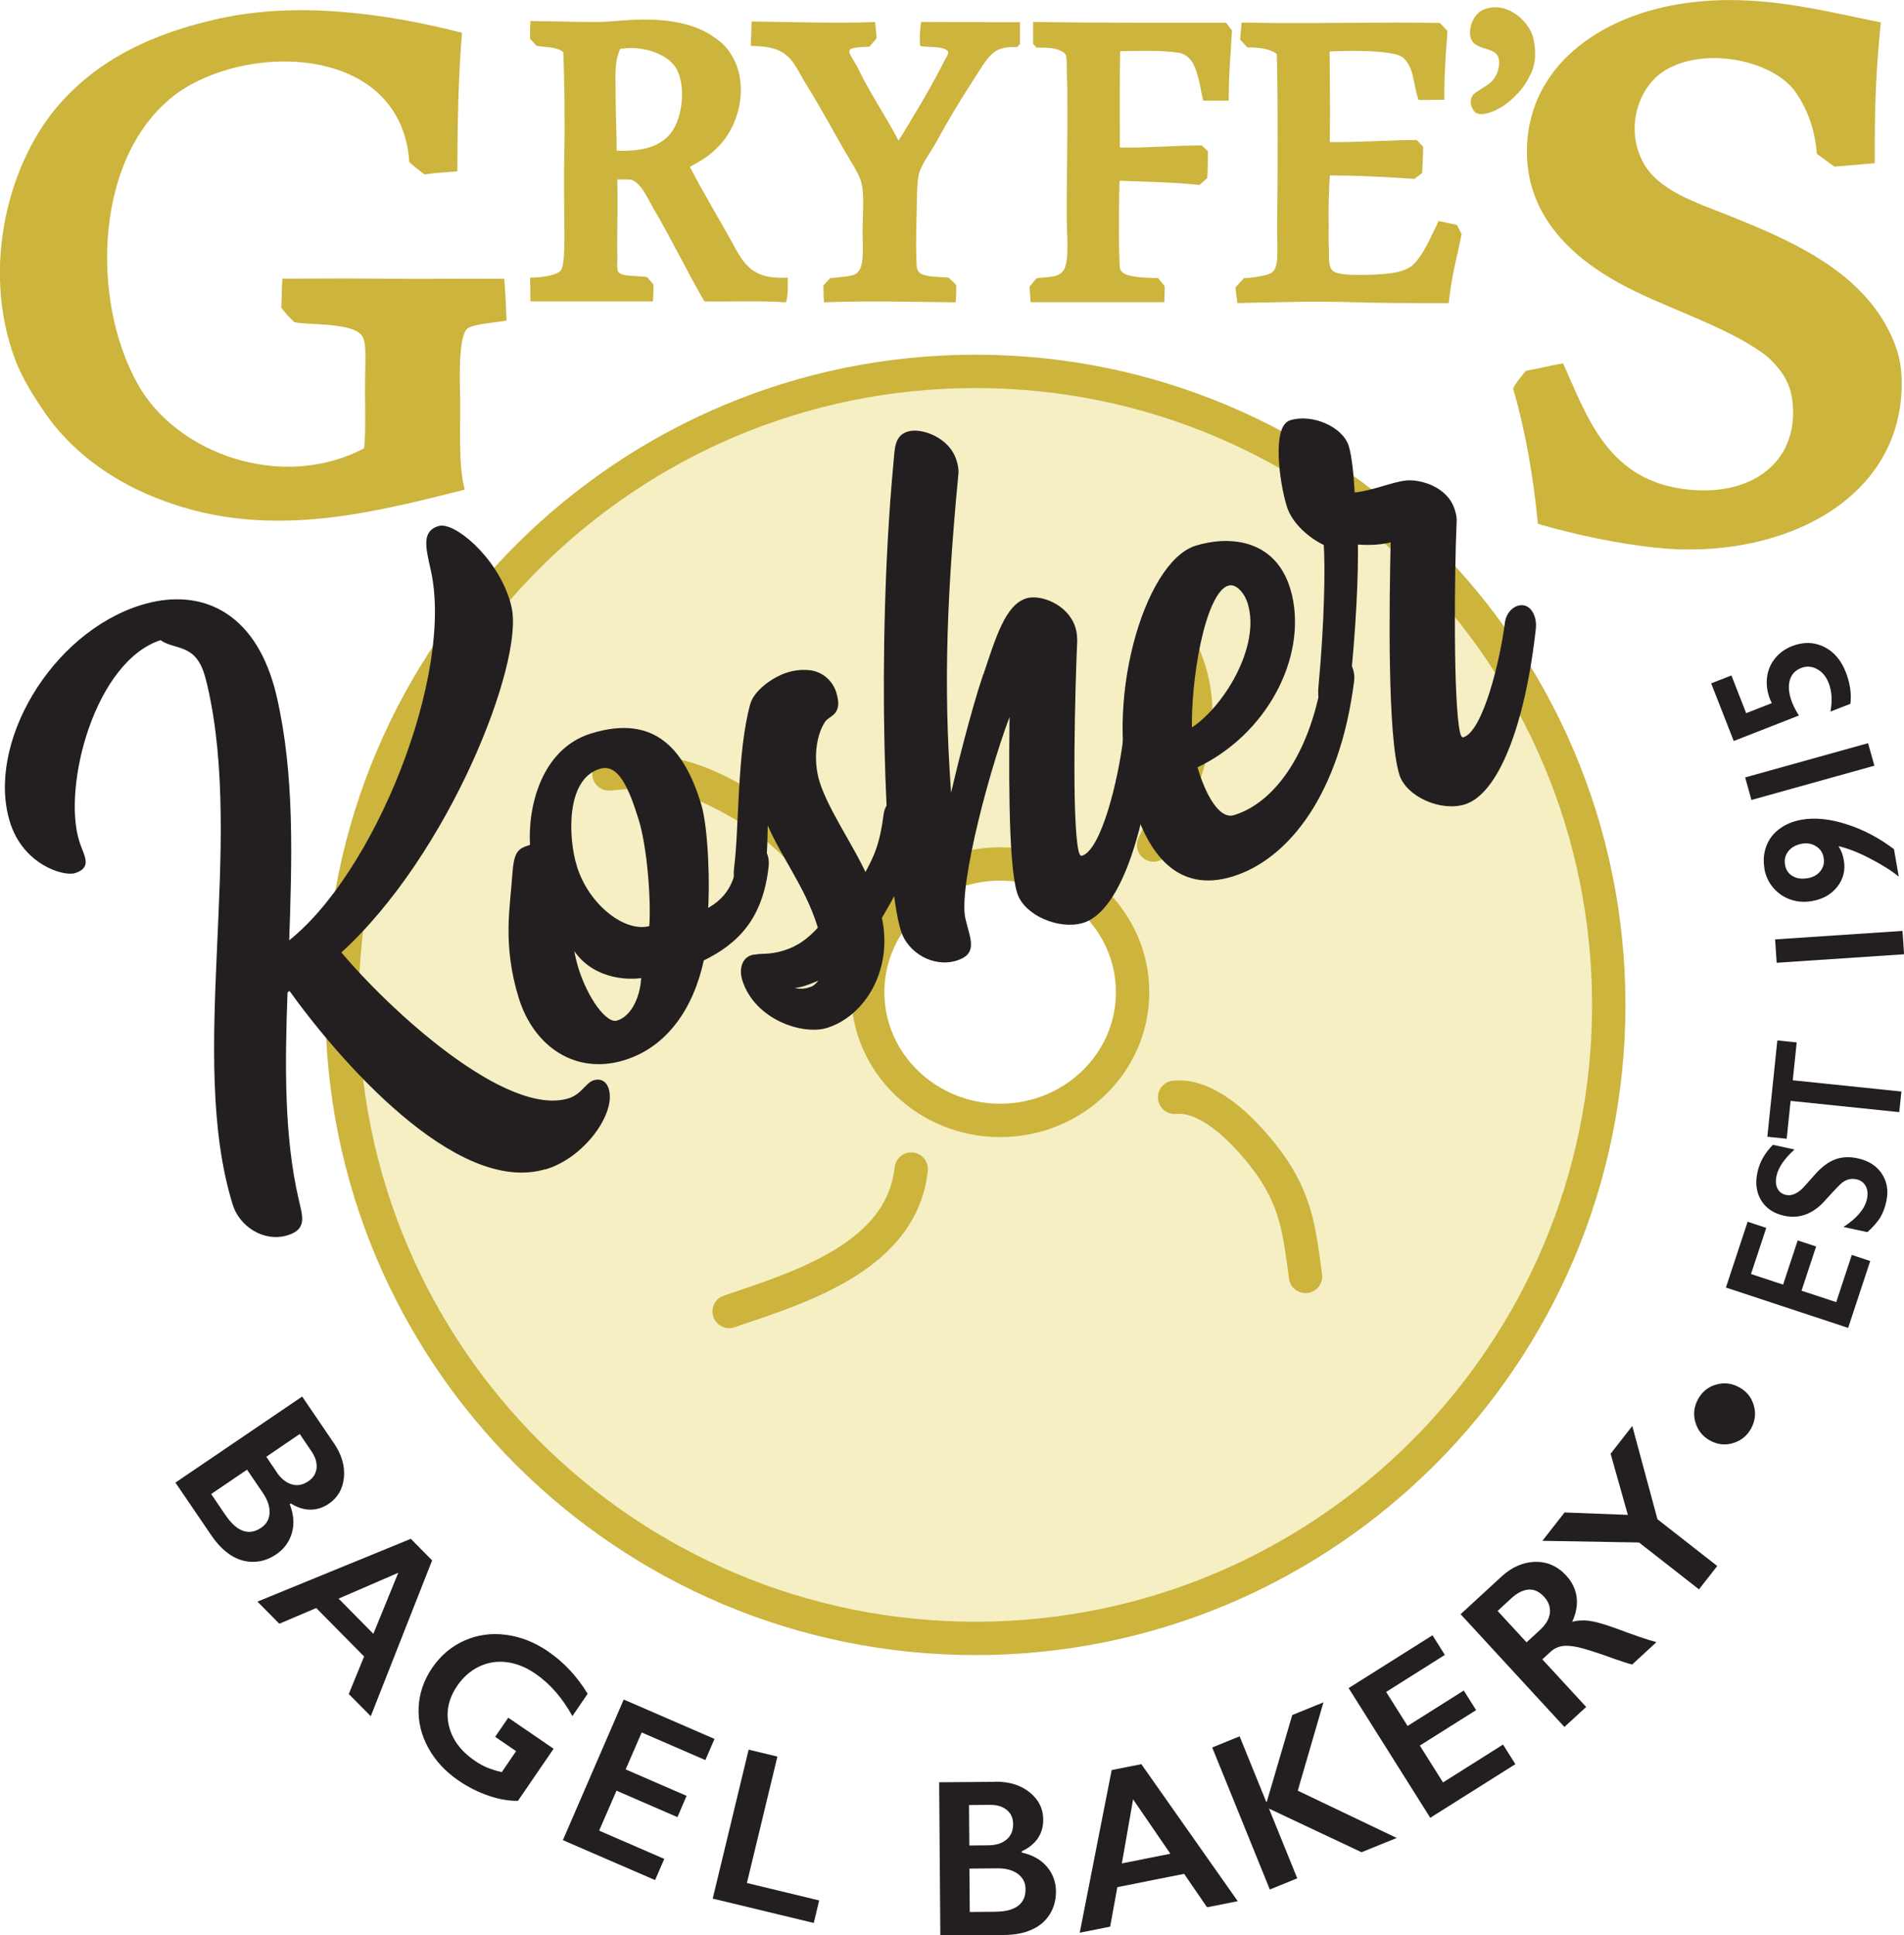 <?xml version="1.0" encoding="UTF-8" standalone="yes"?>
<svg id="Layer_2" data-name="Layer 2" xmlns="http://www.w3.org/2000/svg" viewBox="0 0 228.36 232.05">
  <defs>
    <style>
      .cls-1 {
        stroke: #231f20;
        stroke-width: .5px;
      }

      .cls-1, .cls-2 {
        stroke-miterlimit: 10;
      }

      .cls-1, .cls-3 {
        fill: #231f20;
      }

      .cls-2, .cls-4 {
        fill: none;
        stroke: #ccb43d;
        stroke-width: 4px;
      }

      .cls-4 {
        stroke-linecap: round;
        stroke-linejoin: round;
      }

      .cls-5 {
        fill: #ddc723;
        opacity: .27;
      }

      .cls-5, .cls-6, .cls-3 {
        stroke-width: 0px;
      }

      .cls-6 {
        fill: #ccb43d;
        fill-rule: evenodd;
      }
    </style>
  </defs>
  <g id="Layer_1-2" data-name="Layer 1">
    <g>
      <path class="cls-5" d="m116.99,44.59c-41.95,0-75.97,34.01-75.97,75.97s34.01,75.97,75.97,75.97,75.96-34.01,75.96-75.97-34.01-75.97-75.96-75.97Zm2.97,90.26c-8.77,0-15.89-6.89-15.89-15.37s7.11-15.38,15.89-15.38,15.88,6.88,15.88,15.38-7.11,15.37-15.88,15.37Z"/>
      <path class="cls-6" d="m176.81,13.32c-.21-.24-.34-.52-.39-.84-.07-.45.04-.94.39-1.24.32-.27.71-.48,1.06-.71.41-.27.85-.53,1.17-.91.46-.55.65-1.12.75-1.81.01-.1.01-.45,0-.55-.16-1.95-3.25-.9-3.47-3.08-.13-1.29.64-2.59,1.52-2.98,2.64-1.19,5.27,1.09,5.94,2.98.14.4.22.88.28,1.3.06.41.06.82.05,1.25-.02.81-.23,1.56-.59,2.29-.37.74-.81,1.46-1.38,2.07-.6.65-1.11,1.1-1.81,1.59-.62.43-2.73,1.56-3.54.66Z"/>
      <path class="cls-6" d="m124.28,5.71s.3.01.35.01c.12,0,.24,0,.36,0,.23,0,.45,0,.68.02.45.02.88.09,1.31.25.32.13.77.32.89.68.04.13.07.88.07,1.12,0,.57.01,1.14.04,1.71.05,1.23.02,2.46.04,3.69.01,1.34-.01,2.69-.02,4.03,0,1.4-.02,2.8-.04,4.2-.02,1.41-.02,2.81-.02,4.21,0,.17,0,.34,0,.5,0,2.11.38,5.29-.44,6.37-.72.93-2.27.65-3.19.88l-.83.99c.05.63.1,1.25.12,1.86,5.44,0,10.5,0,16.05,0-.01-.59.07-1.3.03-1.93l-.77-.95c-1.76-.07-4.41-.04-4.58-1.19-.15-.59-.16-7.17-.06-10.49,3.21.12,6.59.18,9.6.51l.93-.84c.06-1.1.08-2.21.07-3.23l-.73-.67c-3.16,0-6.62.31-9.83.25,0-4.01-.03-8.48.04-11.54,0-.05,3.31-.05,3.63-.05,1.1,0,2.21.06,3.3.21.96.12,1.62.8,1.98,1.65.37.86.57,1.77.75,2.69.09.47.18.95.3,1.42h3.06c-.02-3.05.27-6.15.39-8.42l-.7-.92c-7.15-.01-15.37.03-23.15-.1v2.61l.39.46Z"/>
      <path class="cls-6" d="m121.99,5.64c-1,0-1.64.02-2.4.39-1.06.53-1.91,2.12-2.75,3.41-1.76,2.71-3.03,4.83-4.61,7.7-.74,1.34-1.91,2.76-2.09,4.06-.19,1.41-.17,2.86-.2,4.27-.03,1.79-.11,3.61-.03,5.41.04.79-.14,1.72.76,2.04.94.33,2.11.26,3.09.38,0,0,.85.7.93.94,0,0,.02.94-.07,2.01-5.13-.05-10.33-.2-15.79,0-.08-.99-.07-2.03-.07-2.03.18-.2.53-.54.82-.88,0,0,1.79-.11,2.68-.34,1.15-.29,1.2-1.78,1.22-2.79.02-.88-.03-1.77-.02-2.64,0-1.84.22-3.95-.11-5.49-.27-1.25-1.21-2.53-2.09-4.06-1.51-2.64-2.84-5.12-4.5-7.8-1.75-2.83-1.98-4.72-6.71-4.71.04-1.01.07-2.5.1-2.93,4.74.05,10.67.25,14.81.06.06.66.16,1.44.17,1.96l-.84.99c-.48.05-.78.02-1.23.07-.24.03-.89.09-1.09.26-.31.27.18.93.28,1.11.2.37.45.75.63,1.11.35.73.72,1.45,1.12,2.16.78,1.41,1.62,2.77,2.43,4.16.23.39.45.78.67,1.17.07.13.56,1.05.66,1.23.86-1.34,1.69-2.75,2.5-4.12.83-1.39,1.63-2.8,2.38-4.23.22-.41.43-.81.63-1.23.11-.22.58-.88.43-1.11-.27-.41-1.1-.47-1.54-.52-.17-.01-1.78-.05-1.8-.17-.11-.71,0-2.02.11-2.85,3.77.03,7.84.03,11.86.03v2.61l-.34.37Z"/>
      <path class="cls-6" d="m173.2,11.97c-1.06-.04-2.34.06-3.07,0-.68-1.96-.48-3.89-1.88-5.08-1.17-.99-7.55-.8-8.78-.72.02,3.25.08,7.02.02,10.87,3.02.05,7.82-.26,10.43-.25l.77.81c-.03,1.5-.08,2.04-.12,3.14l-.93.71c-1.28-.1-2.98-.19-4.67-.27-1.95-.1-3.84-.14-5.48-.14-.1,1.9-.18,3.78-.13,5.85,0,1.2-.03,1.81.02,2.78.06,1.3-.22,2.72.93,3.04.78.22,1.54.24,2.39.25.89,0,1.74,0,2.65-.06,1.24-.08,2.7-.19,3.77-.88.44-.28.77-.68,1.07-1.1.64-.88,1.13-1.84,1.58-2.82.07-.16.65-1.27.76-1.6l2.21.47.56,1.1c-.59,2.98-1.22,5.05-1.54,8.27-4.59.01-8.74,0-12.19-.12-4.52-.13-9.07.05-13.17.12-.08-.84-.17-1.19-.22-1.89l1.02-1.1s.29-.02.35-.02c.12,0,.25-.02.37-.03.24-.02.48-.05.73-.09.47-.07.93-.16,1.39-.3.21-.07.44-.15.6-.31.18-.18.32-.4.38-.64.07-.3.15-.65.16-.96.03-.72.02-1.31.02-1.95,0-.36-.02-.72-.02-1.07,0-.41,0-.83,0-1.23.07-6.44.1-13.97-.04-20.28-.77-.59-2.05-.8-3.53-.78l-.87-.95s.11-1.44.17-2.03c0,0,1.19,0,1.77.02,6.7.14,15.21-.12,22.02.03l.9.95c-.04,1.03-.2,2.56-.26,3.85-.08,1.55-.14,3-.11,4.4Z"/>
      <path class="cls-6" d="m225.58,2.69c-.62,6.09-.74,10.13-.73,16.88l-4.83.41-2.11-1.53c-.24-3.03-1.17-5.36-2.48-7.31-2.54-3.76-10.51-5.62-15.49-2.85-3.35,1.86-5.09,6.89-2.93,11.07,1.81,3.51,6.43,4.91,10.3,6.47,7.31,2.93,15.53,6.44,19.27,13.89,1.04,2.08,1.54,3.92,1.51,6.45-.17,14.17-14.95,21.05-29.51,19.5-4.82-.52-9.71-1.58-14.13-2.86-.55-5.73-1.5-11.15-2.97-16.23.41-.83.98-1.4,1.51-2.11,1.48-.27,2.96-.64,4.48-.91,2.93,6.51,5.41,14.19,15.08,15.15,7.3.74,12.61-3,12.51-9.41-.04-3.04-1.13-4.67-2.99-6.46-4.07-3.24-10.59-5.31-15.96-7.91-6.77-3.27-13.84-8.86-12.89-18.46.88-8.89,8.92-14.72,19.04-16.11,8.51-1.17,15.87.82,23.32,2.33Z"/>
      <path class="cls-6" d="m63.6,33.29c1.08,0,2.74-.18,3.49-.7.99-.5.43-6.04.59-14.14.1-4.75,0-8.25-.11-12.19-.83-.71-2.39-.57-3.24-.78l-.75-.83c-.03-.51.01-1.34.04-2.16.26.08,1.71.04,3.15.08,1.34.04,3.84.07,4.78.07,1.99,0,4.81-.49,7.85-.21,1.75.16,3.55.54,5.12,1.34.39.2.78.44,1.14.7.34.25.73.51,1.03.81,3.43,3.39,2.38,9.18-.33,12.08-1.34,1.43-2.21,1.87-3.62,2.64,1.52,2.99,3.77,6.68,5.52,9.9,1.5,2.76,3.01,3.54,6.23,3.39-.01,1.29.05,2.04-.22,2.96-2.66-.21-6.96-.06-9.78-.11-1.87-3.17-3.97-7.5-6.15-11.21-.75-1.28-1.66-3.49-3.02-3.41h-1.28c.03,1.27.02,2.53.02,3.79,0,1.62-.05,3.23-.03,4.85,0,.46.04.91,0,1.38-.02.28-.04.96.22,1.16.46.36,1.03.32,1.59.37.31.03.63.05.94.08.17.01.78,0,.89.14l.71.83c-.01.63-.01,1.33-.07,2.02-5.07,0-9.69,0-14.69,0,0-.41-.04-2.86-.04-2.86Zm16.93-17.43c1.36-1.86,1.71-5.45.66-7.51-.92-1.81-4.05-2.97-6.81-2.48-.67,1.52-.56,2.63-.55,5.16,0,2.43.14,4.85.13,7.03,2.66.13,5.2-.32,6.57-2.2Z"/>
      <path class="cls-6" d="m60.76,38.42c-.51.18-3.96.39-4.68.96-1.13.88-.94,6.36-.9,7.93.08,3.94-.26,8.31.56,11.4-9.96,2.5-21.13,5.44-32.49,2.48-7.3-1.91-13.77-5.79-17.83-11.65-1.38-1.99-2.79-4.25-3.61-6.44-4.16-11.17-.71-23.88,5.42-30.73C11.98,7.05,18.34,3.96,26.42,2.2c9.24-2.01,19.68-.66,28.99,1.73-.42,4.97-.55,10.94-.56,16.61-1.57.12-2.51.18-3.95.37-.62-.47-1.23-.96-1.81-1.48-.91-13.68-18.43-14.48-27.41-8.55-10.36,7.04-11,24.95-5.08,35.32,4.62,8.1,17.05,12.78,27.07,7.56.21-2.12.12-4.39.11-6.57-.01-3.67.22-5.66-.23-6.69-.8-1.86-5.98-1.47-8.23-1.86-.56-.54-1.11-1.09-1.58-1.74.06-1.32.04-2.22.13-3.49,4.73-.03,9.85-.03,13.64.02,3.01.04,8-.04,12.96,0,.18,1.74.28,4.99.28,4.99Z"/>
      <path class="cls-2" d="m192.95,120.49c0,41.95-34.01,75.96-75.96,75.96s-75.97-34.01-75.97-75.96S75.03,44.53,116.99,44.53s75.96,34.01,75.96,75.97Z"/>
      <path class="cls-4" d="m135.84,118.97c0,8.49-7.11,15.37-15.88,15.37s-15.89-6.89-15.89-15.37,7.11-15.38,15.89-15.38,15.88,6.88,15.88,15.38Z"/>
      <path class="cls-4" d="m140.22,75.39c6.14,9.14,2.23,17.63-1.86,25.93"/>
      <path class="cls-4" d="m140.88,131.57c5.29-.54,10.97,7.24,12.09,9.03,2.44,3.91,2.88,6.85,3.61,12.45"/>
      <path class="cls-4" d="m87.45,157.25c8.8-2.97,20.7-6.66,21.84-17.07"/>
      <path class="cls-4" d="m73.04,92.8c6.8-.78,10.34.39,15.94,3.61,3.3,1.89,7.54,5.33,9.39,8.72"/>
      <g>
        <path class="cls-3" d="m40.03,173.01c.95,1.39,1.35,2.77,1.22,4.14-.13,1.37-.74,2.42-1.82,3.16-.7.47-1.44.71-2.21.7-.78,0-1.56-.25-2.34-.74l-.13.09c.48,1.22.57,2.37.26,3.44-.31,1.07-.93,1.93-1.89,2.58-.84.57-1.74.87-2.7.89-.96.02-1.86-.24-2.71-.78-.85-.54-1.63-1.33-2.34-2.36l-4.33-6.36,15.2-10.32,3.79,5.57Zm-12.97,8.67c.67.99,1.37,1.62,2.09,1.87.72.25,1.44.13,2.17-.36.65-.44.98-1.04,1.01-1.8.03-.76-.24-1.56-.82-2.41l-1.88-2.76-4.3,2.92,1.72,2.54Zm6.12-5.16c.53.78,1.13,1.26,1.81,1.46.67.2,1.34.07,2-.38.59-.4.91-.92.98-1.57.06-.65-.14-1.31-.59-1.98l-1.43-2.11-4.01,2.73,1.25,1.85Z"/>
        <path class="cls-3" d="m51.83,187.09l-7.36,18.69-2.64-2.66,1.84-4.5-5.74-5.81-4.43,1.88-2.62-2.65,18.39-7.53,2.55,2.58Zm-11.22,4.59l4.17,4.22,2.99-7.32-7.16,3.1Z"/>
        <path class="cls-3" d="m65.77,198.04c1.87,1.28,3.44,2.96,4.71,5.05l-1.83,2.68c-1.2-2.19-2.69-3.9-4.47-5.11-1.11-.76-2.24-1.21-3.41-1.36-1.16-.15-2.27.03-3.31.53-1.04.5-1.91,1.27-2.61,2.29-1.06,1.55-1.4,3.15-1.01,4.8.39,1.65,1.42,3.05,3.11,4.2.46.32.93.58,1.41.79.48.21,1.08.4,1.82.58l1.72-2.52-2.51-1.72,1.57-2.29,5.44,3.72-4.28,6.25c-1.1.01-2.28-.19-3.53-.62-1.24-.42-2.43-1.02-3.56-1.79-1.6-1.09-2.83-2.41-3.67-3.96-.85-1.55-1.23-3.16-1.15-4.85.08-1.68.63-3.26,1.62-4.72,1.01-1.48,2.3-2.58,3.86-3.27,1.56-.7,3.22-.93,4.99-.7,1.77.23,3.46.9,5.07,2Z"/>
        <path class="cls-3" d="m85.7,208.49l-1.1,2.55-7.64-3.31-1.92,4.43,7.31,3.17-1.1,2.55-7.31-3.17-2.08,4.79,7.81,3.39-1.1,2.54-11.06-4.79,7.3-16.86,10.9,4.73Z"/>
        <path class="cls-3" d="m93.24,210.62l-3.66,15.16,8.67,2.09-.65,2.7-12.12-2.92,4.31-17.86,3.45.83Z"/>
        <path class="cls-3" d="m119.38,213.63c1.68-.01,3.06.42,4.13,1.29,1.07.87,1.61,1.96,1.61,3.28,0,.84-.21,1.58-.65,2.23-.44.64-1.08,1.16-1.92,1.54v.16c1.28.28,2.28.84,3.01,1.69.72.85,1.09,1.85,1.09,3,0,1.02-.25,1.93-.76,2.74-.52.81-1.23,1.41-2.16,1.82-.92.41-2.01.62-3.26.63l-7.69.06-.14-18.37,6.73-.05Zm-.89,7.63c.94,0,1.68-.23,2.22-.68.54-.45.81-1.08.8-1.88,0-.71-.26-1.27-.76-1.68-.5-.41-1.16-.62-1.98-.61l-2.55.02.04,4.85,2.23-.02Zm.89,7.96c1.2,0,2.11-.24,2.72-.7.61-.46.91-1.12.9-2,0-.78-.32-1.39-.93-1.84-.61-.45-1.43-.67-2.46-.66l-3.34.03.04,5.2,3.07-.02Z"/>
        <path class="cls-3" d="m136.89,211.53l11.56,16.43-3.68.73-2.75-4.01-8.01,1.6-.86,4.73-3.65.73,3.83-19.5,3.56-.71Zm-2.34,11.9l5.82-1.16-4.47-6.52-1.35,7.69Z"/>
        <path class="cls-3" d="m148.68,208.2l3.19,7.86.07-.03,3.05-10.39,3.74-1.52-3.08,10.59,11.87,5.67-4.22,1.71-11.1-5.23,3.39,8.36-3.29,1.34-6.91-17.03,3.29-1.34Z"/>
        <path class="cls-3" d="m171.81,196.08l1.48,2.35-7.04,4.44,2.57,4.08,6.74-4.25,1.48,2.35-6.75,4.25,2.78,4.42,7.2-4.54,1.48,2.35-10.21,6.43-9.79-15.55,10.05-6.33Z"/>
        <path class="cls-3" d="m180.03,189.08c1.27-1.17,2.63-1.77,4.08-1.81,1.44-.03,2.69.51,3.73,1.64.71.77,1.12,1.62,1.25,2.56.13.94-.04,1.93-.52,2.98.65-.16,1.32-.2,2.03-.11.7.09,1.74.38,3.11.87,2.34.88,3.99,1.44,4.96,1.69l-2.91,2.68c-.47-.11-1.18-.34-2.12-.67-2.07-.75-3.51-1.21-4.32-1.39-.81-.18-1.47-.23-1.99-.14-.52.09-.98.32-1.4.71l-.95.87,5.26,5.71-2.61,2.4-12.45-13.52,4.87-4.48Zm4.72,6.31c.68-.63,1.06-1.29,1.14-2,.07-.7-.16-1.35-.71-1.94-.57-.62-1.19-.9-1.86-.85-.67.05-1.36.4-2.08,1.06l-1.62,1.5,3.47,3.76,1.67-1.53Z"/>
        <path class="cls-3" d="m187.66,181.35l7.58.29-2.07-7.33,2.6-3.33,3.02,11.18,7.17,5.61-2.19,2.8-7.19-5.62-11.59-.2,2.66-3.4Z"/>
        <path class="cls-3" d="m203.65,167.78c.49-.9,1.21-1.49,2.17-1.76.96-.28,1.88-.17,2.77.32.89.48,1.47,1.2,1.75,2.16.28.95.18,1.88-.32,2.78-.48.88-1.2,1.46-2.15,1.75-.96.29-1.88.19-2.77-.3-.88-.48-1.46-1.2-1.75-2.16-.29-.96-.19-1.88.29-2.77Z"/>
        <path class="cls-3" d="m209.63,146.5l2.21.73-1.83,5.53,3.85,1.27,1.75-5.3,2.21.73-1.75,5.3,4.16,1.37,1.87-5.66,2.21.73-2.65,8.02-14.66-4.84,2.61-7.9Z"/>
        <path class="cls-3" d="m210.78,140.57c.26-1.22.88-2.32,1.86-3.3l2.59.56c-1.22,1.1-1.94,2.15-2.16,3.16-.13.61-.09,1.12.12,1.53.21.41.56.66,1.03.76.57.12,1.16-.09,1.79-.62.18-.15.73-.76,1.66-1.82.8-.91,1.61-1.51,2.42-1.82.81-.3,1.72-.35,2.72-.13,1.3.28,2.26.89,2.89,1.84.63.95.81,2.04.55,3.28-.17.8-.43,1.47-.76,2.01-.34.53-.84,1.11-1.52,1.72l-2.87-.62c1.63-1.06,2.57-2.18,2.82-3.37.13-.59.08-1.11-.16-1.54-.23-.43-.6-.7-1.12-.81-.7-.15-1.33.05-1.91.59-.46.45-1.02,1.05-1.68,1.78-.75.88-1.54,1.48-2.37,1.81-.82.33-1.71.4-2.66.2-1.27-.27-2.19-.88-2.78-1.83-.58-.95-.74-2.07-.46-3.36Z"/>
        <path class="cls-3" d="m213.17,124.75l2.32.24-.47,4.54,13.03,1.35-.26,2.47-13.03-1.35-.47,4.54-2.32-.24,1.2-11.56Z"/>
        <path class="cls-3" d="m212.9,112.64l15.28-1.02.19,2.8-15.28,1.02-.19-2.8Z"/>
        <path class="cls-3" d="m211.62,104.12c-.16-.95-.09-1.84.23-2.67.31-.83.84-1.53,1.58-2.07.74-.55,1.63-.92,2.69-1.1,1.58-.27,3.38-.09,5.38.56,2,.64,3.89,1.64,5.66,2.98l.57,3.29c-.89-.73-2.06-1.46-3.5-2.2-1.44-.74-2.68-1.22-3.73-1.45.33.5.54,1.06.64,1.67.21,1.19-.05,2.26-.77,3.18-.72.93-1.74,1.51-3.08,1.74-.88.15-1.73.09-2.54-.19-.81-.28-1.5-.75-2.07-1.41-.56-.66-.92-1.43-1.07-2.32Zm5.16,1.19c.67-.12,1.19-.4,1.55-.86.37-.46.5-1,.39-1.62-.1-.59-.4-1.04-.91-1.36-.5-.31-1.06-.42-1.66-.31-.72.12-1.27.42-1.65.89-.38.47-.52,1.02-.41,1.64.11.61.4,1.06.9,1.35.5.3,1.09.38,1.79.26Z"/>
        <path class="cls-3" d="m209.3,93.22l14.75-4.11.76,2.7-14.75,4.11-.75-2.7Z"/>
        <path class="cls-3" d="m205.25,81.93l2.41-.94,1.77,4.52,3.07-1.2-.12-.26-.09-.21c-.34-.87-.46-1.73-.36-2.59.1-.86.41-1.61.94-2.28.52-.66,1.21-1.16,2.06-1.5,1.34-.52,2.61-.5,3.8.07,1.19.57,2.08,1.59,2.65,3.06.51,1.31.7,2.57.55,3.79l-2.39.93c.24-1.32.17-2.46-.22-3.43-.29-.76-.76-1.32-1.38-1.66-.63-.34-1.27-.39-1.92-.13-.74.29-1.19.8-1.38,1.55-.18.75-.08,1.62.32,2.63.19.48.46.98.8,1.51l-7.82,3.06-2.71-6.92Z"/>
      </g>
      <g>
        <path class="cls-1" d="m65.45,139.92c-10.66,3.31-24.93-13.4-30.64-21.41-.2.06-.39.21-.57.36-.34,8.91-.4,17.48,1.33,24.95.49,2.14.97,3.4-1.13,4.05-2.73.85-5.53-1.03-6.29-3.5-5.46-17.61,1.45-42.81-3.03-62.21-.12-.5-.24-.96-.37-1.39-1.23-3.95-3.84-3.02-5.45-4.29-8.15,2.53-12.11,17.76-10.04,24.43.21.68.48,1.27.64,1.76.26.83.2,1.41-.98,1.78-1.22.38-5.94-.95-7.49-5.96-2.84-9.16,4.84-22.37,15.56-25.7,6.37-1.98,12.73.16,15.47,8.98.18.58.35,1.19.49,1.83,2.14,9.29,1.83,19.25,1.47,29.67,10.66-8.06,20.39-32.4,17.47-45.05-.66-2.88-.94-4.38.76-4.9,1.67-.52,6.62,3.49,8.23,8.67.09.28.16.57.23.86,1.5,6.49-7.44,29.52-20.51,41.33,5.84,7,20.01,20.13,27.68,17.75,1.56-.48,2.18-1.91,2.99-2.16.76-.24,1.28.14,1.5.85.85,2.74-2.79,7.92-7.3,9.32Z"/>
        <path class="cls-1" d="m90.07,101.45c.84-.26,1.49.31,1.76,1.17.12.38.16.81.11,1.24-.68,6.2-3.61,9.13-7.75,11.13-1.24,5.84-4.39,10.34-9.35,11.88-5.77,1.79-10.62-1.61-12.38-7.26-1.99-6.43-.99-11.05-.78-14.55.2-2.88.59-3.09,1.95-3.51l.2-.06c-.33-4.57,1.28-11.49,7.12-13.3,7.54-2.34,10.93,1.9,12.89,8.24.88,2.82,1.08,9.97.81,12.87,3.15-1.59,3.78-4,4.1-6.47.13-1.01.71-1.19,1.32-1.38Zm-21.12,2.49c1.48,4.78,6.01,8.28,9.16,7.3.26-3.25-.24-9.69-1.26-13-1.2-3.86-2.51-7.06-5.02-6.28-4.28,1.33-3.94,8.56-2.88,11.98Zm-.47,8.88c.07,1.06.31,2.19.64,3.29,1.13,3.64,3.44,6.97,4.96,6.5,2.01-.62,3.04-3.32,3.08-5.62-2.95.48-7.01-.47-8.68-4.18Z"/>
        <path class="cls-1" d="m90.16,114.81c1.22-.38,1.83.05,4-.63,1.56-.48,2.94-1.44,4.21-2.89-.04-.13-.07-.26-.12-.38-1.52-4.91-4.82-8.87-6.37-13.11-.09.56,0,4.05-.37,7.07-.15,1.2-.68,2.06-1.29,2.25-.7.22-1.47-.16-1.8-1.22-.17-.57-.21-1.17-.13-1.79.63-4.86.33-13.75,1.93-19.62.41-1.49,2.54-3.08,4.31-3.63.81-.25,1.73-.36,2.71-.23,1.41.22,2.44,1.25,2.82,2.46.83,2.68-.84,2.42-1.38,3.43-.99,1.55-1.48,4.49-.62,7.29,1.08,3.46,4.26,7.95,5.71,11.3,1.36-2.36,2.02-4.01,2.46-7.46.13-1.01.69-1.44,1.37-1.66.82-.25,1.43.33,1.68,1.16.12.39.17.84.12,1.27-.64,5.75-1.43,7.4-3.89,11.6,1.38,6.27-2.04,11.64-6.39,12.99-2.82.87-8.43-.99-9.85-5.55-.4-1.28,0-2.4.89-2.68Zm7,3.82c.81-.25,1.24-.92,1.65-1.66-.78.42-1.64.77-2.45,1.03-.68.21-1.9.32-2.1.39.69.31,1.75.6,2.91.24Z"/>
        <path class="cls-1" d="m118.06,81.32c1.63-4.91,2.74-8.6,5.12-9.34,1.51-.47,4.73.66,5.56,3.32.18.57.18.96.21,1.5-.25,5.54-.69,21.61.17,25.31.02.06.03.13.05.18.2.64.52.61.7.55,2.51-.78,4.5-9.5,5.06-13.99.15-.92.73-1.55,1.34-1.74.86-.27,1.48.32,1.74,1.17.12.38.17.81.12,1.25-1.29,11.76-4.47,19.71-8.27,20.88-2.77.86-6.83-.88-7.62-3.39-1.15-3.7-.96-16.43-.89-22.42-2.66,6.46-6.72,21.65-5.81,25.58.57,2.47,1.51,4.02-.87,4.76-2.71.84-5.62-.95-6.38-3.4-1.99-6.42-2.93-34.05-.9-55.81.18-1.92.11-3.29,1.54-3.74,1.51-.47,4.74.66,5.54,3.25.17.54.28,1.03.23,1.56-1.61,16.79-1.74,27.49-.75,39.95.91-4.24,2.81-11.6,4.09-15.45Z"/>
        <path class="cls-1" d="m160.25,79.06c.85-.26,1.53.39,1.8,1.28.12.4.17.85.11,1.29-1.7,13.56-7.85,21.2-14.37,23.22-6.52,2.02-9.85-2.73-11.65-8.54-3.66-11.81,1.3-28.76,7.34-30.64,3.64-1.13,9.17-.99,11.01,4.92.08.27.16.55.23.84,1.71,7.4-2.98,16.51-11.39,20.44.05.18.1.36.16.55.86,2.77,2.51,6.2,4.61,5.55,5.23-1.62,9.46-8.04,10.81-17.18.15-1,.73-1.55,1.34-1.74Zm-13-9.09c-3.06.95-4.74,12.04-4.53,17.7,3.99-2.35,8.84-9.97,7.16-15.4-.42-1.37-1.55-2.63-2.63-2.29Z"/>
        <path class="cls-1" d="m162.25,59.33c2.42-.22,4.72-1.29,6.43-1.47,1.58-.15,4.74.68,5.56,3.32.17.55.26.96.21,1.49-.25,5.54-.43,21.54.42,25.23.02.07.03.13.05.18.2.64.51.61.7.55,2.51-.78,4.57-9.52,5.13-14.01.15-.92.73-1.55,1.35-1.74.86-.27,1.48.32,1.74,1.17.12.38.16.81.12,1.25-1.29,11.76-4.54,19.73-8.34,20.91-2.77.86-6.77-.9-7.55-3.41-1.43-4.63-1.2-20.46-1.02-28.1-1.09.34-2.72.49-4.44.32.08,3.5-.19,10.36-1.05,18.21-.13,1.2-.64,1.96-1.25,2.15-.7.22-1.47-.16-1.8-1.22-.18-.57-.19-1.16-.13-1.79.72-7.65.83-14.44.63-17.19-1.74-.79-3.81-2.52-4.43-4.52-.92-2.95-1.73-9.42.24-10.03,2.51-.78,6.04.76,6.71,2.93.37,1.2.6,3.6.71,5.77Z"/>
      </g>
    </g>
  </g>
</svg>
